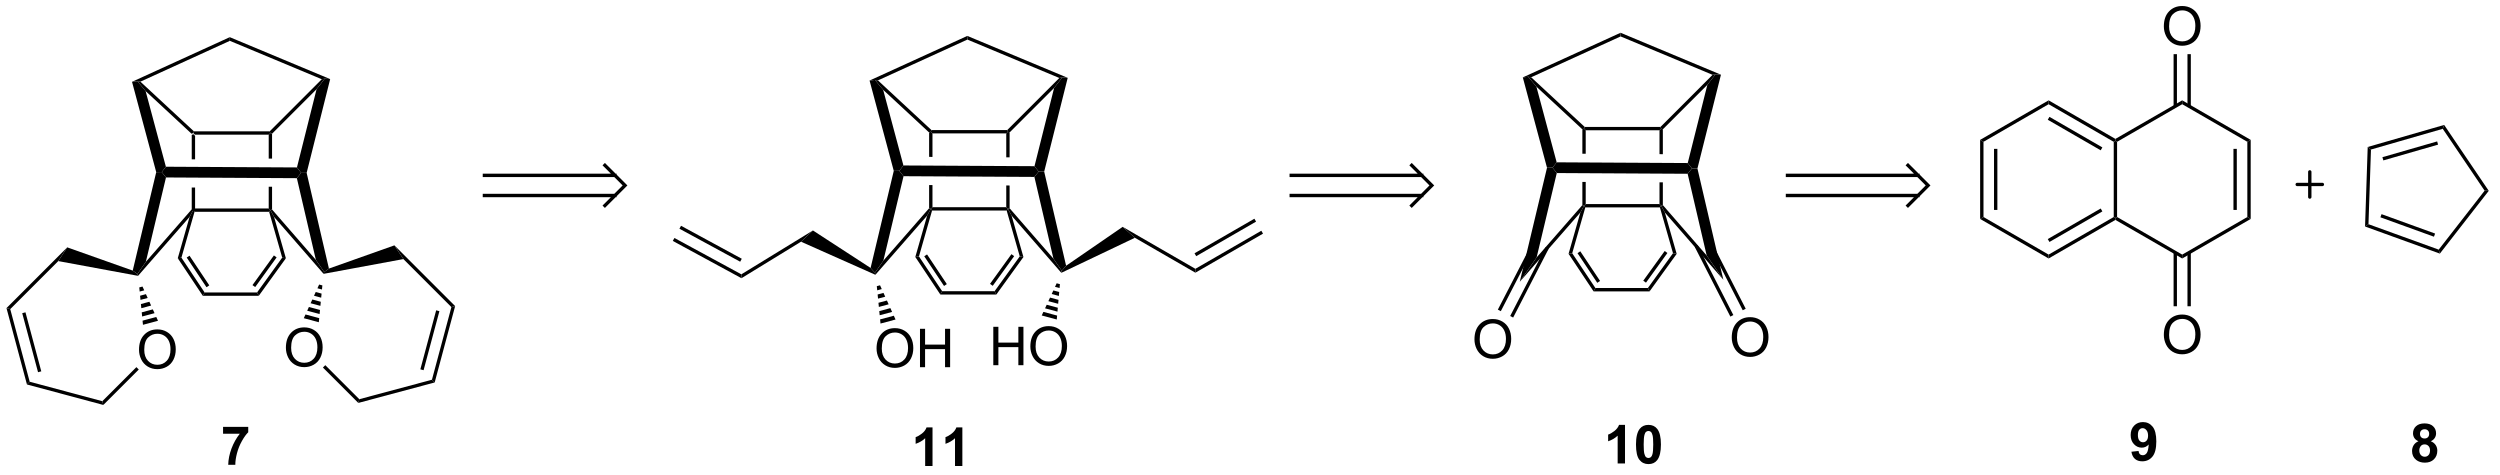 <?xml version="1.0" encoding="UTF-8"?>
<!DOCTYPE svg PUBLIC '-//W3C//DTD SVG 1.0//EN'
          'http://www.w3.org/TR/2001/REC-SVG-20010904/DTD/svg10.dtd'>
<svg stroke-dasharray="none" shape-rendering="auto" xmlns="http://www.w3.org/2000/svg" font-family="'Dialog'" text-rendering="auto" width="511" fill-opacity="1" color-interpolation="auto" color-rendering="auto" preserveAspectRatio="xMidYMid meet" font-size="12px" viewBox="0 0 511 97" fill="black" xmlns:xlink="http://www.w3.org/1999/xlink" stroke="black" image-rendering="auto" stroke-miterlimit="10" stroke-linecap="square" stroke-linejoin="miter" font-style="normal" stroke-width="1" height="97" stroke-dashoffset="0" font-weight="normal" stroke-opacity="1"
><!--Generated by the Batik Graphics2D SVG Generator--><defs id="genericDefs"
  /><g
  ><defs id="defs1"
    ><clipPath clipPathUnits="userSpaceOnUse" id="clipPath1"
      ><path d="M0.646 1.611 L383.306 1.611 L383.306 74.151 L0.646 74.151 L0.646 1.611 Z"
      /></clipPath
      ><clipPath clipPathUnits="userSpaceOnUse" id="clipPath2"
      ><path d="M14.555 226.264 L14.555 296.788 L386.576 296.788 L386.576 226.264 Z"
      /></clipPath
    ></defs
    ><g transform="scale(1.333,1.333) translate(-0.646,-1.611) matrix(1.029,0,0,1.029,-14.325,-231.124)"
    ><path d="M43.371 246.172 L43.121 246.281 L43.121 249.919 L43.121 249.919 L43.621 249.922 L43.621 249.922 L43.621 246.422 L43.371 246.172 ZM43.121 254.119 L43.121 257.578 L43.371 257.672 L43.621 257.422 L43.621 254.122 L43.621 254.122 L43.121 254.119 Z" stroke="none" clip-path="url(#clipPath2)"
    /></g
    ><g transform="matrix(1.371,0,0,1.371,-19.961,-310.314)"
    ><path d="M43.56 257.922 L43.371 257.672 L43.621 257.422 L54.621 257.422 L54.871 257.672 L54.683 257.922 Z" stroke="none" clip-path="url(#clipPath2)"
    /></g
    ><g transform="matrix(1.371,0,0,1.371,-19.961,-310.314)"
    ><path d="M54.871 246.172 L54.621 246.422 L54.621 249.982 L54.621 249.982 L55.121 249.985 L55.121 249.985 L55.121 246.275 L54.871 246.172 ZM54.621 254.182 L54.621 257.422 L54.871 257.672 L55.121 257.578 L55.121 254.185 L55.121 254.185 L54.621 254.182 Z" stroke="none" clip-path="url(#clipPath2)"
    /></g
    ><g transform="matrix(1.371,0,0,1.371,-19.961,-310.314)"
    ><path d="M54.768 245.922 L54.871 246.172 L54.621 246.422 L43.621 246.422 L43.371 246.172 L43.469 245.922 Z" stroke="none" clip-path="url(#clipPath2)"
    /></g
    ><g transform="matrix(1.371,0,0,1.371,-19.961,-310.314)"
    ><path d="M43.469 245.922 L43.371 246.172 L43.121 246.281 L36.27 239.922 L35.046 238.445 L35.49 238.517 Z" stroke="none" clip-path="url(#clipPath2)"
    /></g
    ><g transform="matrix(1.371,0,0,1.371,-19.961,-310.314)"
    ><path d="M55.121 246.275 L54.871 246.172 L54.768 245.922 L62.534 238.155 L62.975 238.068 L61.755 239.641 Z" stroke="none" clip-path="url(#clipPath2)"
    /></g
    ><g transform="matrix(1.371,0,0,1.371,-19.961,-310.314)"
    ><path d="M35.49 238.517 L35.046 238.445 L34.242 238.537 L48.817 231.883 L48.826 232.429 Z" stroke="none" clip-path="url(#clipPath2)"
    /></g
    ><g transform="matrix(1.371,0,0,1.371,-19.961,-310.314)"
    ><path d="M48.826 232.429 L48.817 231.883 L63.783 238.135 L62.975 238.068 L62.534 238.155 Z" stroke="none" clip-path="url(#clipPath2)"
    /></g
    ><g transform="matrix(1.371,0,0,1.371,-19.961,-310.314)"
    ><path d="M43.121 257.578 L43.371 257.672 L42.824 258.678 L35.141 267.466 L35.046 267.195 L36.302 265.378 Z" stroke="none" clip-path="url(#clipPath2)"
    /></g
    ><g transform="matrix(1.371,0,0,1.371,-19.961,-310.314)"
    ><path d="M55.42 258.684 L54.871 257.672 L55.121 257.578 L61.654 265.087 L62.897 266.896 L62.802 267.167 Z" stroke="none" clip-path="url(#clipPath2)"
    /></g
    ><g transform="matrix(1.371,0,0,1.371,-19.961,-310.314)"
    ><path d="M34.242 238.537 L35.046 238.445 L36.27 239.922 L39.291 251.198 L38.676 251.995 L37.851 252.006 Z" stroke="none" clip-path="url(#clipPath2)"
    /></g
    ><g transform="matrix(1.371,0,0,1.371,-19.961,-310.314)"
    ><path d="M37.851 252.006 L38.676 251.995 L39.307 252.798 L36.302 265.378 L35.046 267.195 L34.346 266.682 Z" stroke="none" clip-path="url(#clipPath2)"
    /></g
    ><g transform="matrix(1.371,0,0,1.371,-19.961,-310.314)"
    ><path d="M61.755 239.641 L62.975 238.068 L63.783 238.135 L60.276 252.116 L59.453 252.109 L58.83 251.305 Z" stroke="none" clip-path="url(#clipPath2)"
    /></g
    ><g transform="matrix(1.371,0,0,1.371,-19.961,-310.314)"
    ><path d="M58.817 252.905 L59.453 252.109 L60.276 252.116 L63.599 266.382 L62.897 266.896 L61.654 265.087 Z" stroke="none" clip-path="url(#clipPath2)"
    /></g
    ><g transform="matrix(1.371,0,0,1.371,-19.961,-310.314)"
    ><path d="M39.307 252.798 L38.676 251.995 L39.291 251.198 L58.83 251.305 L59.453 252.109 L58.817 252.905 Z" stroke="none" clip-path="url(#clipPath2)"
    /></g
    ><g transform="matrix(1.371,0,0,1.371,-19.961,-310.314)"
    ><path d="M42.824 258.678 L43.371 257.672 L43.56 257.922 L41.607 264.757 L41.063 264.842 Z" stroke="none" clip-path="url(#clipPath2)"
    /></g
    ><g transform="matrix(1.371,0,0,1.371,-19.961,-310.314)"
    ><path d="M57.181 264.847 L56.634 264.751 L54.683 257.922 L54.871 257.672 L55.42 258.684 Z" stroke="none" clip-path="url(#clipPath2)"
    /></g
    ><g transform="matrix(1.371,0,0,1.371,-19.961,-310.314)"
    ><path d="M41.063 264.842 L41.607 264.757 L45.062 269.94 L44.795 270.44 ZM42.396 264.74 L45.345 269.162 L45.761 268.885 L42.812 264.462 Z" stroke="none" clip-path="url(#clipPath2)"
    /></g
    ><g transform="matrix(1.371,0,0,1.371,-19.961,-310.314)"
    ><path d="M56.634 264.751 L57.181 264.847 L53.142 270.44 L52.887 269.94 ZM55.395 264.423 L52.2 268.847 L52.605 269.139 L55.8 264.716 Z" stroke="none" clip-path="url(#clipPath2)"
    /></g
    ><g transform="matrix(1.371,0,0,1.371,-19.961,-310.314)"
    ><path d="M44.795 270.44 L45.062 269.94 L52.887 269.94 L53.142 270.44 Z" stroke="none" clip-path="url(#clipPath2)"
    /></g
    ><g transform="matrix(1.371,0,0,1.371,-19.961,-310.314)"
    ><path d="M35.285 278.489 Q35.285 277.062 36.051 276.257 Q36.816 275.45 38.027 275.45 Q38.819 275.45 39.454 275.83 Q40.092 276.208 40.426 276.885 Q40.762 277.562 40.762 278.421 Q40.762 279.294 40.41 279.981 Q40.059 280.669 39.413 281.023 Q38.77 281.377 38.022 281.377 Q37.215 281.377 36.577 280.986 Q35.941 280.593 35.613 279.919 Q35.285 279.242 35.285 278.489 ZM36.066 278.5 Q36.066 279.536 36.621 280.132 Q37.178 280.726 38.02 280.726 Q38.874 280.726 39.426 280.125 Q39.98 279.523 39.98 278.419 Q39.98 277.718 39.743 277.197 Q39.507 276.677 39.051 276.39 Q38.598 276.101 38.03 276.101 Q37.225 276.101 36.645 276.656 Q36.066 277.208 36.066 278.5 Z" stroke="none" clip-path="url(#clipPath2)"
    /></g
    ><g transform="matrix(1.371,0,0,1.371,-19.961,-310.314)"
    ><path d="M35.805 269.062 L36.061 269.629 L35.383 269.811 L35.322 269.192 ZM36.318 270.196 L36.575 270.763 L35.506 271.05 L35.444 270.43 ZM36.831 271.33 L37.088 271.897 L35.628 272.289 L35.567 271.669 ZM37.344 272.465 L37.601 273.032 L35.751 273.527 L35.69 272.908 ZM37.858 273.599 L38.114 274.166 L35.873 274.766 L35.812 274.147 Z" stroke="none" clip-path="url(#clipPath2)"
    /></g
    ><g transform="matrix(1.371,0,0,1.371,-19.961,-310.314)"
    ><path d="M57.184 278.19 Q57.184 276.763 57.949 275.958 Q58.715 275.151 59.926 275.151 Q60.718 275.151 61.353 275.531 Q61.991 275.909 62.324 276.586 Q62.66 277.263 62.66 278.122 Q62.66 278.994 62.309 279.682 Q61.957 280.369 61.311 280.724 Q60.668 281.078 59.921 281.078 Q59.114 281.078 58.475 280.687 Q57.84 280.294 57.512 279.619 Q57.184 278.942 57.184 278.19 ZM57.965 278.2 Q57.965 279.237 58.52 279.833 Q59.077 280.427 59.918 280.427 Q60.772 280.427 61.324 279.825 Q61.879 279.224 61.879 278.119 Q61.879 277.419 61.642 276.898 Q61.405 276.377 60.949 276.091 Q60.496 275.802 59.929 275.802 Q59.124 275.802 58.543 276.356 Q57.965 276.909 57.965 278.2 Z" stroke="none" clip-path="url(#clipPath2)"
    /></g
    ><g transform="matrix(1.371,0,0,1.371,-19.961,-310.314)"
    ><path d="M62.621 268.892 L62.562 269.502 L61.884 269.32 L62.138 268.763 ZM62.504 270.112 L62.445 270.722 L61.376 270.435 L61.63 269.878 ZM62.386 271.332 L62.327 271.942 L60.868 271.551 L61.122 270.993 ZM62.269 272.552 L62.21 273.162 L60.359 272.666 L60.614 272.108 ZM62.151 273.772 L62.092 274.382 L59.851 273.781 L60.105 273.224 Z" stroke="none" clip-path="url(#clipPath2)"
    /></g
    ><g transform="matrix(1.371,0,0,1.371,-19.961,-310.314)"
    ><path d="M34.346 266.682 L35.046 267.195 L35.141 267.466 L23.244 265.266 L24.582 263.22 Z" stroke="none" clip-path="url(#clipPath2)"
    /></g
    ><g transform="matrix(1.371,0,0,1.371,-19.961,-310.314)"
    ><path d="M24.582 263.22 L23.244 265.266 L16.085 272.425 L15.527 272.276 Z" stroke="none" clip-path="url(#clipPath2)"
    /></g
    ><g transform="matrix(1.371,0,0,1.371,-19.961,-310.314)"
    ><path d="M15.527 272.276 L16.085 272.425 L18.986 283.254 L18.578 283.663 ZM17.873 273.034 L20.231 281.833 L20.714 281.704 L18.356 272.904 Z" stroke="none" clip-path="url(#clipPath2)"
    /></g
    ><g transform="matrix(1.371,0,0,1.371,-19.961,-310.314)"
    ><path d="M18.578 283.663 L18.986 283.254 L29.816 286.156 L29.965 286.714 Z" stroke="none" clip-path="url(#clipPath2)"
    /></g
    ><g transform="matrix(1.371,0,0,1.371,-19.961,-310.314)"
    ><path d="M29.965 286.714 L29.816 286.156 L34.894 281.078 L35.248 281.431 Z" stroke="none" clip-path="url(#clipPath2)"
    /></g
    ><g transform="matrix(1.371,0,0,1.371,-19.961,-310.314)"
    ><path d="M62.702 281.139 L63.056 280.785 L68.127 285.857 L67.978 286.414 Z" stroke="none" clip-path="url(#clipPath2)"
    /></g
    ><g transform="matrix(1.371,0,0,1.371,-19.961,-310.314)"
    ><path d="M67.978 286.414 L68.127 285.857 L78.957 282.955 L79.365 283.363 Z" stroke="none" clip-path="url(#clipPath2)"
    /></g
    ><g transform="matrix(1.371,0,0,1.371,-19.961,-310.314)"
    ><path d="M79.365 283.363 L78.957 282.955 L81.858 272.126 L82.416 271.976 ZM77.712 281.534 L80.07 272.734 L79.587 272.605 L77.229 281.404 Z" stroke="none" clip-path="url(#clipPath2)"
    /></g
    ><g transform="matrix(1.371,0,0,1.371,-19.961,-310.314)"
    ><path d="M82.416 271.976 L81.858 272.126 L74.7 264.967 L73.361 262.921 Z" stroke="none" clip-path="url(#clipPath2)"
    /></g
    ><g transform="matrix(1.371,0,0,1.371,-19.961,-310.314)"
    ><path d="M73.361 262.921 L74.7 264.967 L62.802 267.167 L62.897 266.896 L63.599 266.382 Z" stroke="none" clip-path="url(#clipPath2)"
    /></g
    ><g transform="matrix(1.371,0,0,1.371,-19.961,-310.314)"
    ><path d="M250.721 245.515 L250.471 245.624 L250.471 249.262 L250.471 249.262 L250.971 249.265 L250.971 249.265 L250.971 245.765 L250.721 245.515 ZM250.471 253.462 L250.471 256.921 L250.721 257.015 L250.971 256.765 L250.971 253.465 L250.971 253.465 L250.471 253.462 Z" stroke="none" clip-path="url(#clipPath2)"
    /></g
    ><g transform="matrix(1.371,0,0,1.371,-19.961,-310.314)"
    ><path d="M250.91 257.265 L250.721 257.015 L250.971 256.765 L261.971 256.765 L262.221 257.015 L262.033 257.265 Z" stroke="none" clip-path="url(#clipPath2)"
    /></g
    ><g transform="matrix(1.371,0,0,1.371,-19.961,-310.314)"
    ><path d="M262.221 245.515 L261.971 245.765 L261.971 249.325 L261.971 249.325 L262.471 249.328 L262.471 249.328 L262.471 245.618 L262.221 245.515 ZM261.971 253.525 L261.971 256.765 L262.221 257.015 L262.471 256.921 L262.471 253.528 L262.471 253.528 L261.971 253.525 Z" stroke="none" clip-path="url(#clipPath2)"
    /></g
    ><g transform="matrix(1.371,0,0,1.371,-19.961,-310.314)"
    ><path d="M262.118 245.265 L262.221 245.515 L261.971 245.765 L250.971 245.765 L250.721 245.515 L250.819 245.265 Z" stroke="none" clip-path="url(#clipPath2)"
    /></g
    ><g transform="matrix(1.371,0,0,1.371,-19.961,-310.314)"
    ><path d="M250.819 245.265 L250.721 245.515 L250.471 245.624 L243.62 239.265 L242.396 237.788 L242.84 237.86 Z" stroke="none" clip-path="url(#clipPath2)"
    /></g
    ><g transform="matrix(1.371,0,0,1.371,-19.961,-310.314)"
    ><path d="M262.471 245.618 L262.221 245.515 L262.118 245.265 L269.884 237.498 L270.325 237.411 L269.106 238.984 Z" stroke="none" clip-path="url(#clipPath2)"
    /></g
    ><g transform="matrix(1.371,0,0,1.371,-19.961,-310.314)"
    ><path d="M242.84 237.86 L242.396 237.788 L241.592 237.88 L256.167 231.226 L256.176 231.772 Z" stroke="none" clip-path="url(#clipPath2)"
    /></g
    ><g transform="matrix(1.371,0,0,1.371,-19.961,-310.314)"
    ><path d="M256.176 231.772 L256.167 231.226 L271.133 237.478 L270.325 237.411 L269.884 237.498 Z" stroke="none" clip-path="url(#clipPath2)"
    /></g
    ><g transform="matrix(1.371,0,0,1.371,-19.961,-310.314)"
    ><path d="M250.471 256.921 L250.721 257.015 L250.174 258.021 L241.139 268.355 L243.652 264.721 Z" stroke="none" clip-path="url(#clipPath2)"
    /></g
    ><g transform="matrix(1.371,0,0,1.371,-19.961,-310.314)"
    ><path d="M262.77 258.027 L262.221 257.015 L262.471 256.921 L269.005 264.43 L271.49 268.048 Z" stroke="none" clip-path="url(#clipPath2)"
    /></g
    ><g transform="matrix(1.371,0,0,1.371,-19.961,-310.314)"
    ><path d="M241.592 237.88 L242.396 237.788 L243.62 239.265 L246.641 250.541 L246.026 251.338 L245.201 251.349 Z" stroke="none" clip-path="url(#clipPath2)"
    /></g
    ><g transform="matrix(1.371,0,0,1.371,-19.961,-310.314)"
    ><path d="M245.201 251.349 L246.026 251.338 L246.657 252.141 L243.652 264.721 L241.139 268.355 Z" stroke="none" clip-path="url(#clipPath2)"
    /></g
    ><g transform="matrix(1.371,0,0,1.371,-19.961,-310.314)"
    ><path d="M269.106 238.984 L270.325 237.411 L271.133 237.478 L267.626 251.459 L266.803 251.452 L266.18 250.649 Z" stroke="none" clip-path="url(#clipPath2)"
    /></g
    ><g transform="matrix(1.371,0,0,1.371,-19.961,-310.314)"
    ><path d="M266.167 252.249 L266.803 251.452 L267.626 251.459 L271.49 268.048 L269.005 264.43 Z" stroke="none" clip-path="url(#clipPath2)"
    /></g
    ><g transform="matrix(1.371,0,0,1.371,-19.961,-310.314)"
    ><path d="M246.657 252.141 L246.026 251.338 L246.641 250.541 L266.18 250.649 L266.803 251.452 L266.167 252.249 Z" stroke="none" clip-path="url(#clipPath2)"
    /></g
    ><g transform="matrix(1.371,0,0,1.371,-19.961,-310.314)"
    ><path d="M250.174 258.021 L250.721 257.015 L250.91 257.265 L248.957 264.1 L248.413 264.185 Z" stroke="none" clip-path="url(#clipPath2)"
    /></g
    ><g transform="matrix(1.371,0,0,1.371,-19.961,-310.314)"
    ><path d="M264.531 264.19 L263.984 264.094 L262.033 257.265 L262.221 257.015 L262.77 258.027 Z" stroke="none" clip-path="url(#clipPath2)"
    /></g
    ><g transform="matrix(1.371,0,0,1.371,-19.961,-310.314)"
    ><path d="M248.413 264.185 L248.957 264.1 L252.412 269.283 L252.145 269.783 ZM249.746 264.083 L252.695 268.505 L253.111 268.228 L250.162 263.805 Z" stroke="none" clip-path="url(#clipPath2)"
    /></g
    ><g transform="matrix(1.371,0,0,1.371,-19.961,-310.314)"
    ><path d="M263.984 264.094 L264.531 264.19 L260.492 269.783 L260.237 269.283 ZM262.745 263.766 L259.55 268.19 L259.955 268.482 L263.15 264.059 Z" stroke="none" clip-path="url(#clipPath2)"
    /></g
    ><g transform="matrix(1.371,0,0,1.371,-19.961,-310.314)"
    ><path d="M252.145 269.783 L252.412 269.283 L260.237 269.283 L260.492 269.783 Z" stroke="none" clip-path="url(#clipPath2)"
    /></g
    ><g transform="matrix(1.371,0,0,1.371,-19.961,-310.314)"
    ><path d="M234.385 276.943 Q234.385 275.516 235.15 274.712 Q235.916 273.904 237.127 273.904 Q237.919 273.904 238.554 274.285 Q239.192 274.662 239.525 275.339 Q239.861 276.016 239.861 276.876 Q239.861 277.748 239.51 278.436 Q239.158 279.123 238.512 279.477 Q237.869 279.832 237.122 279.832 Q236.315 279.832 235.677 279.441 Q235.041 279.048 234.713 278.373 Q234.385 277.696 234.385 276.943 ZM235.166 276.954 Q235.166 277.99 235.721 278.587 Q236.278 279.18 237.119 279.18 Q237.973 279.18 238.525 278.579 Q239.08 277.977 239.08 276.873 Q239.08 276.173 238.843 275.652 Q238.606 275.131 238.15 274.844 Q237.697 274.555 237.13 274.555 Q236.325 274.555 235.744 275.11 Q235.166 275.662 235.166 276.954 Z" stroke="none" clip-path="url(#clipPath2)"
    /></g
    ><g transform="matrix(1.371,0,0,1.371,-19.961,-310.314)"
    ><path d="M243.177 262.222 L237.869 272.507 L238.314 272.736 L243.621 262.451 ZM245.017 263.171 L239.709 273.456 L240.153 273.685 L245.461 263.401 Z" stroke="none" clip-path="url(#clipPath2)"
    /></g
    ><g transform="matrix(1.371,0,0,1.371,-19.961,-310.314)"
    ><path d="M272.744 276.665 Q272.744 275.238 273.509 274.433 Q274.275 273.626 275.486 273.626 Q276.277 273.626 276.913 274.006 Q277.551 274.384 277.884 275.061 Q278.22 275.738 278.22 276.597 Q278.22 277.469 277.869 278.157 Q277.517 278.844 276.871 279.199 Q276.228 279.553 275.481 279.553 Q274.673 279.553 274.035 279.162 Q273.4 278.769 273.072 278.094 Q272.744 277.417 272.744 276.665 ZM273.525 276.675 Q273.525 277.712 274.08 278.308 Q274.637 278.902 275.478 278.902 Q276.332 278.902 276.884 278.3 Q277.439 277.699 277.439 276.594 Q277.439 275.894 277.202 275.373 Q276.965 274.852 276.509 274.566 Q276.056 274.277 275.488 274.277 Q274.684 274.277 274.103 274.832 Q273.525 275.384 273.525 276.675 Z" stroke="none" clip-path="url(#clipPath2)"
    /></g
    ><g transform="matrix(1.371,0,0,1.371,-19.961,-310.314)"
    ><path d="M267.208 263.115 L272.536 273.542 L272.982 273.314 L267.653 262.888 ZM269.051 262.173 L274.38 272.6 L274.825 272.372 L269.497 261.946 Z" stroke="none" clip-path="url(#clipPath2)"
    /></g
    ><g transform="matrix(1.371,0,0,1.371,-19.961,-310.314)"
    ><path d="M47.815 291.005 L47.815 289.987 L51.568 289.987 L51.568 290.784 Q51.104 291.239 50.623 292.096 Q50.143 292.95 49.891 293.914 Q49.638 294.877 49.643 295.635 L48.584 295.635 Q48.612 294.448 49.073 293.213 Q49.537 291.979 50.31 291.005 L47.815 291.005 Z" stroke="none" clip-path="url(#clipPath2)"
    /></g
    ><g transform="matrix(1.371,0,0,1.371,-19.961,-310.314)"
    ><path d="M256.829 295.435 L255.733 295.435 L255.733 291.298 Q255.131 291.86 254.314 292.131 L254.314 291.133 Q254.743 290.993 255.246 290.602 Q255.751 290.209 255.939 289.685 L256.829 289.685 L256.829 295.435 ZM260.325 289.685 Q261.159 289.685 261.627 290.279 Q262.185 290.982 262.185 292.61 Q262.185 294.235 261.622 294.946 Q261.159 295.534 260.325 295.534 Q259.489 295.534 258.976 294.891 Q258.466 294.248 258.466 292.599 Q258.466 290.982 259.028 290.271 Q259.495 289.685 260.325 289.685 ZM260.325 290.594 Q260.127 290.594 259.971 290.722 Q259.815 290.849 259.729 291.178 Q259.614 291.602 259.614 292.61 Q259.614 293.618 259.716 293.995 Q259.817 294.373 259.971 294.498 Q260.127 294.623 260.325 294.623 Q260.526 294.623 260.682 294.495 Q260.838 294.368 260.924 294.04 Q261.036 293.618 261.036 292.61 Q261.036 291.602 260.935 291.227 Q260.833 290.849 260.679 290.722 Q260.526 290.594 260.325 290.594 Z" stroke="none" clip-path="url(#clipPath2)"
    /></g
    ><g transform="matrix(1.371,0,0,1.371,-19.961,-310.314)"
    ><path d="M153.33 245.984 L153.08 246.093 L153.08 249.732 L153.08 249.732 L153.58 249.735 L153.58 249.735 L153.58 246.234 L153.33 245.984 ZM153.08 253.932 L153.08 257.39 L153.33 257.484 L153.58 257.234 L153.58 253.935 L153.58 253.935 L153.08 253.932 Z" stroke="none" clip-path="url(#clipPath2)"
    /></g
    ><g transform="matrix(1.371,0,0,1.371,-19.961,-310.314)"
    ><path d="M153.519 257.734 L153.33 257.484 L153.58 257.234 L164.58 257.234 L164.83 257.484 L164.642 257.734 Z" stroke="none" clip-path="url(#clipPath2)"
    /></g
    ><g transform="matrix(1.371,0,0,1.371,-19.961,-310.314)"
    ><path d="M164.83 245.984 L164.58 246.234 L164.58 249.795 L164.58 249.795 L165.08 249.798 L165.08 249.798 L165.08 246.088 L164.83 245.984 ZM164.58 253.995 L164.58 257.234 L164.83 257.484 L165.08 257.391 L165.08 253.998 L165.08 253.998 L164.58 253.995 Z" stroke="none" clip-path="url(#clipPath2)"
    /></g
    ><g transform="matrix(1.371,0,0,1.371,-19.961,-310.314)"
    ><path d="M164.727 245.734 L164.83 245.984 L164.58 246.234 L153.58 246.234 L153.33 245.984 L153.428 245.734 Z" stroke="none" clip-path="url(#clipPath2)"
    /></g
    ><g transform="matrix(1.371,0,0,1.371,-19.961,-310.314)"
    ><path d="M153.428 245.734 L153.33 245.984 L153.08 246.093 L146.229 239.735 L145.005 238.258 L145.449 238.329 Z" stroke="none" clip-path="url(#clipPath2)"
    /></g
    ><g transform="matrix(1.371,0,0,1.371,-19.961,-310.314)"
    ><path d="M165.08 246.088 L164.83 245.984 L164.727 245.734 L172.493 237.968 L172.934 237.881 L171.714 239.454 Z" stroke="none" clip-path="url(#clipPath2)"
    /></g
    ><g transform="matrix(1.371,0,0,1.371,-19.961,-310.314)"
    ><path d="M145.449 238.329 L145.005 238.258 L144.201 238.35 L158.776 231.696 L158.785 232.242 Z" stroke="none" clip-path="url(#clipPath2)"
    /></g
    ><g transform="matrix(1.371,0,0,1.371,-19.961,-310.314)"
    ><path d="M158.785 232.242 L158.776 231.696 L173.742 237.947 L172.934 237.881 L172.493 237.968 Z" stroke="none" clip-path="url(#clipPath2)"
    /></g
    ><g transform="matrix(1.371,0,0,1.371,-19.961,-310.314)"
    ><path d="M153.08 257.39 L153.33 257.484 L152.783 258.49 L145.072 267.31 L145.005 267.008 L146.261 265.191 Z" stroke="none" clip-path="url(#clipPath2)"
    /></g
    ><g transform="matrix(1.371,0,0,1.371,-19.961,-310.314)"
    ><path d="M165.379 258.496 L164.83 257.484 L165.08 257.391 L171.613 264.899 L172.856 266.708 L172.792 267.015 Z" stroke="none" clip-path="url(#clipPath2)"
    /></g
    ><g transform="matrix(1.371,0,0,1.371,-19.961,-310.314)"
    ><path d="M144.201 238.35 L145.005 238.258 L146.229 239.735 L149.25 251.011 L148.635 251.807 L147.81 251.819 Z" stroke="none" clip-path="url(#clipPath2)"
    /></g
    ><g transform="matrix(1.371,0,0,1.371,-19.961,-310.314)"
    ><path d="M147.81 251.819 L148.635 251.807 L149.266 252.611 L146.261 265.191 L145.005 267.008 L144.354 266.288 Z" stroke="none" clip-path="url(#clipPath2)"
    /></g
    ><g transform="matrix(1.371,0,0,1.371,-19.961,-310.314)"
    ><path d="M171.714 239.454 L172.934 237.881 L173.742 237.947 L170.235 251.929 L169.412 251.922 L168.789 251.118 Z" stroke="none" clip-path="url(#clipPath2)"
    /></g
    ><g transform="matrix(1.371,0,0,1.371,-19.961,-310.314)"
    ><path d="M168.776 252.718 L169.412 251.922 L170.235 251.929 L173.504 265.961 L172.856 266.708 L171.613 264.899 Z" stroke="none" clip-path="url(#clipPath2)"
    /></g
    ><g transform="matrix(1.371,0,0,1.371,-19.961,-310.314)"
    ><path d="M149.266 252.611 L148.635 251.807 L149.25 251.011 L168.789 251.118 L169.412 251.922 L168.776 252.718 Z" stroke="none" clip-path="url(#clipPath2)"
    /></g
    ><g transform="matrix(1.371,0,0,1.371,-19.961,-310.314)"
    ><path d="M152.783 258.49 L153.33 257.484 L153.519 257.734 L151.566 264.57 L151.022 264.654 Z" stroke="none" clip-path="url(#clipPath2)"
    /></g
    ><g transform="matrix(1.371,0,0,1.371,-19.961,-310.314)"
    ><path d="M167.14 264.66 L166.593 264.564 L164.642 257.734 L164.83 257.484 L165.379 258.496 Z" stroke="none" clip-path="url(#clipPath2)"
    /></g
    ><g transform="matrix(1.371,0,0,1.371,-19.961,-310.314)"
    ><path d="M151.022 264.654 L151.566 264.57 L155.021 269.752 L154.754 270.252 ZM152.355 264.552 L155.304 268.975 L155.72 268.698 L152.771 264.275 Z" stroke="none" clip-path="url(#clipPath2)"
    /></g
    ><g transform="matrix(1.371,0,0,1.371,-19.961,-310.314)"
    ><path d="M166.593 264.564 L167.14 264.66 L163.101 270.252 L162.846 269.752 ZM165.353 264.236 L162.159 268.659 L162.564 268.952 L165.759 264.529 Z" stroke="none" clip-path="url(#clipPath2)"
    /></g
    ><g transform="matrix(1.371,0,0,1.371,-19.961,-310.314)"
    ><path d="M154.754 270.252 L155.021 269.752 L162.846 269.752 L163.101 270.252 Z" stroke="none" clip-path="url(#clipPath2)"
    /></g
    ><g transform="matrix(1.371,0,0,1.371,-19.961,-310.314)"
    ><path d="M145.244 278.302 Q145.244 276.875 146.01 276.07 Q146.775 275.263 147.986 275.263 Q148.778 275.263 149.413 275.643 Q150.051 276.021 150.385 276.698 Q150.721 277.375 150.721 278.234 Q150.721 279.106 150.369 279.794 Q150.018 280.481 149.372 280.836 Q148.728 281.19 147.981 281.19 Q147.174 281.19 146.536 280.799 Q145.9 280.406 145.572 279.731 Q145.244 279.054 145.244 278.302 ZM146.025 278.312 Q146.025 279.349 146.58 279.945 Q147.137 280.539 147.978 280.539 Q148.833 280.539 149.385 279.937 Q149.939 279.336 149.939 278.231 Q149.939 277.531 149.702 277.01 Q149.465 276.489 149.01 276.203 Q148.556 275.914 147.989 275.914 Q147.184 275.914 146.603 276.469 Q146.025 277.021 146.025 278.312 ZM151.719 281.091 L151.719 275.364 L152.477 275.364 L152.477 277.716 L155.454 277.716 L155.454 275.364 L156.212 275.364 L156.212 281.091 L155.454 281.091 L155.454 278.39 L152.477 278.39 L152.477 281.091 L151.719 281.091 Z" stroke="none" clip-path="url(#clipPath2)"
    /></g
    ><g transform="matrix(1.371,0,0,1.371,-19.961,-310.314)"
    ><path d="M145.764 268.875 L146.02 269.442 L145.342 269.624 L145.281 269.004 ZM146.277 270.009 L146.534 270.576 L145.465 270.863 L145.403 270.243 ZM146.79 271.143 L147.047 271.71 L145.587 272.101 L145.526 271.482 ZM147.304 272.277 L147.56 272.844 L145.71 273.34 L145.649 272.721 ZM147.817 273.411 L148.073 273.978 L145.832 274.579 L145.771 273.959 Z" stroke="none" clip-path="url(#clipPath2)"
    /></g
    ><g transform="matrix(1.371,0,0,1.371,-19.961,-310.314)"
    ><path d="M162.649 280.791 L162.649 275.065 L163.407 275.065 L163.407 277.416 L166.384 277.416 L166.384 275.065 L167.142 275.065 L167.142 280.791 L166.384 280.791 L166.384 278.091 L163.407 278.091 L163.407 280.791 L162.649 280.791 ZM168.174 278.002 Q168.174 276.575 168.94 275.771 Q169.705 274.963 170.916 274.963 Q171.708 274.963 172.343 275.344 Q172.981 275.721 173.315 276.398 Q173.651 277.075 173.651 277.935 Q173.651 278.807 173.299 279.495 Q172.947 280.182 172.302 280.536 Q171.658 280.89 170.911 280.89 Q170.104 280.89 169.466 280.5 Q168.83 280.106 168.502 279.432 Q168.174 278.755 168.174 278.002 ZM168.955 278.013 Q168.955 279.049 169.51 279.646 Q170.067 280.239 170.908 280.239 Q171.763 280.239 172.315 279.638 Q172.869 279.036 172.869 277.932 Q172.869 277.231 172.632 276.711 Q172.395 276.19 171.94 275.903 Q171.487 275.614 170.919 275.614 Q170.114 275.614 169.533 276.169 Q168.955 276.721 168.955 278.013 Z" stroke="none" clip-path="url(#clipPath2)"
    /></g
    ><g transform="matrix(1.371,0,0,1.371,-19.961,-310.314)"
    ><path d="M172.58 268.705 L172.528 269.29 L171.85 269.109 L172.097 268.575 ZM172.476 269.876 L172.423 270.462 L171.354 270.175 L171.602 269.642 ZM172.371 271.047 L172.319 271.633 L170.859 271.242 L171.107 270.708 ZM172.267 272.218 L172.214 272.804 L170.364 272.308 L170.612 271.775 ZM172.162 273.389 L172.11 273.975 L169.869 273.375 L170.117 272.841 Z" stroke="none" clip-path="url(#clipPath2)"
    /></g
    ><g transform="matrix(1.371,0,0,1.371,-19.961,-310.314)"
    ><path d="M172.792 267.015 L172.856 266.708 L173.504 265.961 L181.934 260.161 L183.757 261.791 Z" stroke="none" clip-path="url(#clipPath2)"
    /></g
    ><g transform="matrix(1.371,0,0,1.371,-19.961,-310.314)"
    ><path d="M144.354 266.288 L145.005 267.008 L145.072 267.31 L133.979 262.377 L135.758 260.7 Z" stroke="none" clip-path="url(#clipPath2)"
    /></g
    ><g transform="matrix(1.371,0,0,1.371,-19.961,-310.314)"
    ><path d="M153.587 295.815 L152.491 295.815 L152.491 291.677 Q151.889 292.24 151.071 292.511 L151.071 291.513 Q151.501 291.373 152.004 290.982 Q152.509 290.589 152.696 290.065 L153.587 290.065 L153.587 295.815 ZM158.036 295.815 L156.94 295.815 L156.94 291.677 Q156.338 292.24 155.52 292.511 L155.52 291.513 Q155.95 291.373 156.453 290.982 Q156.958 290.589 157.145 290.065 L158.036 290.065 L158.036 295.815 Z" stroke="none" clip-path="url(#clipPath2)"
    /></g
    ><g transform="matrix(1.371,0,0,1.371,-19.961,-310.314)"
    ><path d="M309.774 247.195 L310.274 247.484 L310.274 258.695 L309.774 258.984 ZM311.844 248.535 L311.844 257.644 L312.344 257.644 L312.344 248.535 Z" stroke="none" clip-path="url(#clipPath2)"
    /></g
    ><g transform="matrix(1.371,0,0,1.371,-19.961,-310.314)"
    ><path d="M309.774 258.984 L310.274 258.695 L319.983 264.301 L319.983 264.878 Z" stroke="none" clip-path="url(#clipPath2)"
    /></g
    ><g transform="matrix(1.371,0,0,1.371,-19.961,-310.314)"
    ><path d="M319.983 264.878 L319.983 264.301 L329.692 258.695 L329.942 258.84 L329.942 259.128 ZM320.108 262.416 L327.997 257.861 L327.747 257.428 L319.858 261.983 Z" stroke="none" clip-path="url(#clipPath2)"
    /></g
    ><g transform="matrix(1.371,0,0,1.371,-19.961,-310.314)"
    ><path d="M330.192 258.695 L329.942 258.84 L329.692 258.695 L329.692 247.484 L329.942 247.34 L330.192 247.484 Z" stroke="none" clip-path="url(#clipPath2)"
    /></g
    ><g transform="matrix(1.371,0,0,1.371,-19.961,-310.314)"
    ><path d="M329.942 247.051 L329.942 247.34 L329.692 247.484 L319.983 241.878 L319.983 241.301 ZM327.997 248.318 L320.108 243.763 L319.858 244.196 L327.747 248.751 Z" stroke="none" clip-path="url(#clipPath2)"
    /></g
    ><g transform="matrix(1.371,0,0,1.371,-19.961,-310.314)"
    ><path d="M319.983 241.301 L319.983 241.878 L310.274 247.484 L309.774 247.195 Z" stroke="none" clip-path="url(#clipPath2)"
    /></g
    ><g transform="matrix(1.371,0,0,1.371,-19.961,-310.314)"
    ><path d="M332.327 293.691 L333.389 293.574 Q333.428 293.899 333.592 294.056 Q333.756 294.212 334.024 294.212 Q334.366 294.212 334.603 293.899 Q334.842 293.587 334.907 292.603 Q334.493 293.082 333.873 293.082 Q333.196 293.082 332.707 292.561 Q332.217 292.04 332.217 291.204 Q332.217 290.332 332.733 289.8 Q333.251 289.267 334.053 289.267 Q334.923 289.267 335.48 289.941 Q336.04 290.613 336.04 292.157 Q336.04 293.728 335.457 294.423 Q334.876 295.118 333.944 295.118 Q333.272 295.118 332.858 294.762 Q332.444 294.402 332.327 293.691 ZM334.811 291.293 Q334.811 290.762 334.566 290.47 Q334.321 290.175 334.001 290.175 Q333.696 290.175 333.496 290.418 Q333.295 290.657 333.295 291.204 Q333.295 291.759 333.514 292.019 Q333.733 292.277 334.061 292.277 Q334.376 292.277 334.592 292.027 Q334.811 291.777 334.811 291.293 Z" stroke="none" clip-path="url(#clipPath2)"
    /></g
    ><g transform="matrix(1.371,0,0,1.371,-19.961,-310.314)"
    ><path d="M183.757 261.791 L181.934 260.161 L192.775 266.42 L192.775 266.997 Z" stroke="none" clip-path="url(#clipPath2)"
    /></g
    ><g transform="matrix(1.371,0,0,1.371,-19.961,-310.314)"
    ><path d="M192.775 266.997 L192.775 266.42 L202.609 260.742 L202.859 261.175 ZM192.9 264.534 L201.824 259.382 L201.574 258.949 L192.65 264.101 Z" stroke="none" clip-path="url(#clipPath2)"
    /></g
    ><g transform="matrix(1.371,0,0,1.371,-19.961,-310.314)"
    ><path d="M135.758 260.7 L133.979 262.377 L125.1 267.818 L125.085 267.241 Z" stroke="none" clip-path="url(#clipPath2)"
    /></g
    ><g transform="matrix(1.371,0,0,1.371,-19.961,-310.314)"
    ><path d="M125.085 267.241 L125.1 267.818 L114.867 262.262 L115.106 261.822 ZM125.15 264.92 L116.093 260.003 L115.855 260.442 L124.911 265.36 Z" stroke="none" clip-path="url(#clipPath2)"
    /></g
    ><g transform="matrix(1.371,0,0,1.371,-19.961,-310.314)"
    ><path d="M329.942 259.128 L329.942 258.84 L330.192 258.695 L339.901 264.301 L339.901 264.878 Z" stroke="none" clip-path="url(#clipPath2)"
    /></g
    ><g transform="matrix(1.371,0,0,1.371,-19.961,-310.314)"
    ><path d="M339.901 264.878 L339.901 264.301 L349.611 258.695 L350.111 258.984 Z" stroke="none" clip-path="url(#clipPath2)"
    /></g
    ><g transform="matrix(1.371,0,0,1.371,-19.961,-310.314)"
    ><path d="M350.111 258.984 L349.611 258.695 L349.611 247.484 L350.111 247.195 ZM348.041 257.644 L348.041 248.535 L347.541 248.535 L347.541 257.644 Z" stroke="none" clip-path="url(#clipPath2)"
    /></g
    ><g transform="matrix(1.371,0,0,1.371,-19.961,-310.314)"
    ><path d="M350.111 247.195 L349.611 247.484 L339.901 241.878 L339.901 241.301 Z" stroke="none" clip-path="url(#clipPath2)"
    /></g
    ><g transform="matrix(1.371,0,0,1.371,-19.961,-310.314)"
    ><path d="M339.901 241.301 L339.901 241.878 L330.192 247.484 L329.942 247.34 L329.942 247.051 Z" stroke="none" clip-path="url(#clipPath2)"
    /></g
    ><g transform="matrix(1.371,0,0,1.371,-19.961,-310.314)"
    ><path d="M337.164 230.275 Q337.164 228.849 337.93 228.044 Q338.696 227.237 339.907 227.237 Q340.698 227.237 341.334 227.617 Q341.972 227.994 342.305 228.671 Q342.641 229.349 342.641 230.208 Q342.641 231.08 342.289 231.768 Q341.938 232.455 341.292 232.809 Q340.649 233.164 339.901 233.164 Q339.094 233.164 338.456 232.773 Q337.821 232.38 337.493 231.705 Q337.164 231.028 337.164 230.275 ZM337.946 230.286 Q337.946 231.322 338.5 231.919 Q339.058 232.512 339.899 232.512 Q340.753 232.512 341.305 231.911 Q341.86 231.309 341.86 230.205 Q341.86 229.505 341.623 228.984 Q341.386 228.463 340.93 228.177 Q340.477 227.887 339.909 227.887 Q339.104 227.887 338.524 228.442 Q337.946 228.994 337.946 230.286 Z" stroke="none" clip-path="url(#clipPath2)"
    /></g
    ><g transform="matrix(1.371,0,0,1.371,-19.961,-310.314)"
    ><path d="M341.186 242.187 L341.186 234.416 L340.686 234.416 L340.686 242.187 ZM339.116 242.187 L339.116 234.416 L338.616 234.416 L338.616 242.187 Z" stroke="none" clip-path="url(#clipPath2)"
    /></g
    ><g transform="matrix(1.371,0,0,1.371,-19.961,-310.314)"
    ><path d="M337.164 276.276 Q337.164 274.848 337.93 274.044 Q338.696 273.236 339.907 273.236 Q340.698 273.236 341.334 273.617 Q341.972 273.994 342.305 274.671 Q342.641 275.348 342.641 276.208 Q342.641 277.08 342.289 277.768 Q341.938 278.455 341.292 278.809 Q340.649 279.164 339.901 279.164 Q339.094 279.164 338.456 278.773 Q337.821 278.38 337.493 277.705 Q337.164 277.028 337.164 276.276 ZM337.946 276.286 Q337.946 277.322 338.5 277.919 Q339.058 278.512 339.899 278.512 Q340.753 278.512 341.305 277.911 Q341.86 277.309 341.86 276.205 Q341.86 275.505 341.623 274.984 Q341.386 274.463 340.93 274.177 Q340.477 273.887 339.909 273.887 Q339.104 273.887 338.524 274.442 Q337.946 274.994 337.946 276.286 Z" stroke="none" clip-path="url(#clipPath2)"
    /></g
    ><g transform="matrix(1.371,0,0,1.371,-19.961,-310.314)"
    ><path d="M338.616 263.992 L338.616 272 L339.116 272 L339.116 263.992 ZM340.686 263.992 L340.686 272 L341.186 272 L341.186 263.992 Z" stroke="none" clip-path="url(#clipPath2)"
    /></g
    ><g transform="matrix(1.371,0,0,1.371,-19.961,-310.314)"
    ><path d="M385.603 254.793 L384.986 254.773 L378.745 245.549 L378.955 244.968 Z" stroke="none" clip-path="url(#clipPath2)"
    /></g
    ><g transform="matrix(1.371,0,0,1.371,-19.961,-310.314)"
    ><path d="M378.955 244.968 L378.745 245.549 L368.044 248.634 L367.556 248.255 ZM377.909 247.424 L369.749 249.777 L369.888 250.257 L378.048 247.904 Z" stroke="none" clip-path="url(#clipPath2)"
    /></g
    ><g transform="matrix(1.371,0,0,1.371,-19.961,-310.314)"
    ><path d="M367.556 248.255 L368.044 248.634 L367.671 259.765 L367.16 260.111 Z" stroke="none" clip-path="url(#clipPath2)"
    /></g
    ><g transform="matrix(1.371,0,0,1.371,-19.961,-310.314)"
    ><path d="M367.16 260.111 L367.671 259.765 L378.142 263.558 L378.313 264.152 ZM369.45 258.739 L377.434 261.632 L377.604 261.162 L369.62 258.269 Z" stroke="none" clip-path="url(#clipPath2)"
    /></g
    ><g transform="matrix(1.371,0,0,1.371,-19.961,-310.314)"
    ><path d="M378.313 264.152 L378.142 263.558 L384.986 254.773 L385.603 254.793 Z" stroke="none" clip-path="url(#clipPath2)"
    /></g
    ><g stroke-width="0.5" transform="matrix(1.371,0,0,1.371,-19.961,-310.314)" stroke-linejoin="round" stroke-linecap="round"
    ><path fill="none" d="M357.044 253.842 L360.8 253.842 M358.922 251.964 L358.922 255.72" clip-path="url(#clipPath2)"
    /></g
    ><g transform="matrix(1.371,0,0,1.371,-19.961,-310.314)"
    ><path d="M375.124 292.125 Q374.7 291.946 374.505 291.633 Q374.312 291.318 374.312 290.943 Q374.312 290.302 374.76 289.886 Q375.208 289.466 376.031 289.466 Q376.848 289.466 377.299 289.886 Q377.749 290.302 377.749 290.943 Q377.749 291.341 377.541 291.651 Q377.335 291.961 376.96 292.125 Q377.437 292.318 377.684 292.685 Q377.934 293.052 377.934 293.531 Q377.934 294.326 377.426 294.823 Q376.921 295.318 376.083 295.318 Q375.301 295.318 374.781 294.906 Q374.169 294.422 374.169 293.578 Q374.169 293.115 374.398 292.727 Q374.63 292.336 375.124 292.125 ZM375.351 291.021 Q375.351 291.349 375.536 291.534 Q375.723 291.716 376.031 291.716 Q376.343 291.716 376.531 291.531 Q376.718 291.344 376.718 291.016 Q376.718 290.709 376.533 290.524 Q376.348 290.336 376.044 290.336 Q375.726 290.336 375.538 290.524 Q375.351 290.711 375.351 291.021 ZM375.249 293.474 Q375.249 293.927 375.481 294.183 Q375.716 294.435 376.062 294.435 Q376.403 294.435 376.624 294.19 Q376.848 293.946 376.848 293.485 Q376.848 293.084 376.622 292.839 Q376.395 292.594 376.046 292.594 Q375.645 292.594 375.447 292.873 Q375.249 293.149 375.249 293.474 Z" stroke="none" clip-path="url(#clipPath2)"
    /></g
    ><g stroke-linecap="butt" stroke-width="0.5" transform="matrix(1.371,0,0,1.371,-19.961,-310.314)"
    ><path fill="none" d="M281.05 252.488 L300.514 252.488 M281.05 255.488 L300.514 255.488 M299.014 256.988 L302.014 253.988 L299.014 250.988" clip-path="url(#clipPath2)"
    /></g
    ><g stroke-linecap="butt" stroke-width="0.5" transform="matrix(1.371,0,0,1.371,-19.961,-310.314)"
    ><path fill="none" d="M86.78 252.488 L106.243 252.488 M86.78 255.488 L106.243 255.488 M104.743 256.988 L107.743 253.988 L104.743 250.988" clip-path="url(#clipPath2)"
    /></g
    ><g stroke-linecap="butt" stroke-width="0.5" transform="matrix(1.371,0,0,1.371,-19.961,-310.314)"
    ><path fill="none" d="M207.066 252.488 L226.53 252.488 M207.066 255.488 L226.53 255.488 M225.03 256.988 L228.03 253.988 L225.03 250.988" clip-path="url(#clipPath2)"
    /></g
  ></g
></svg
>
